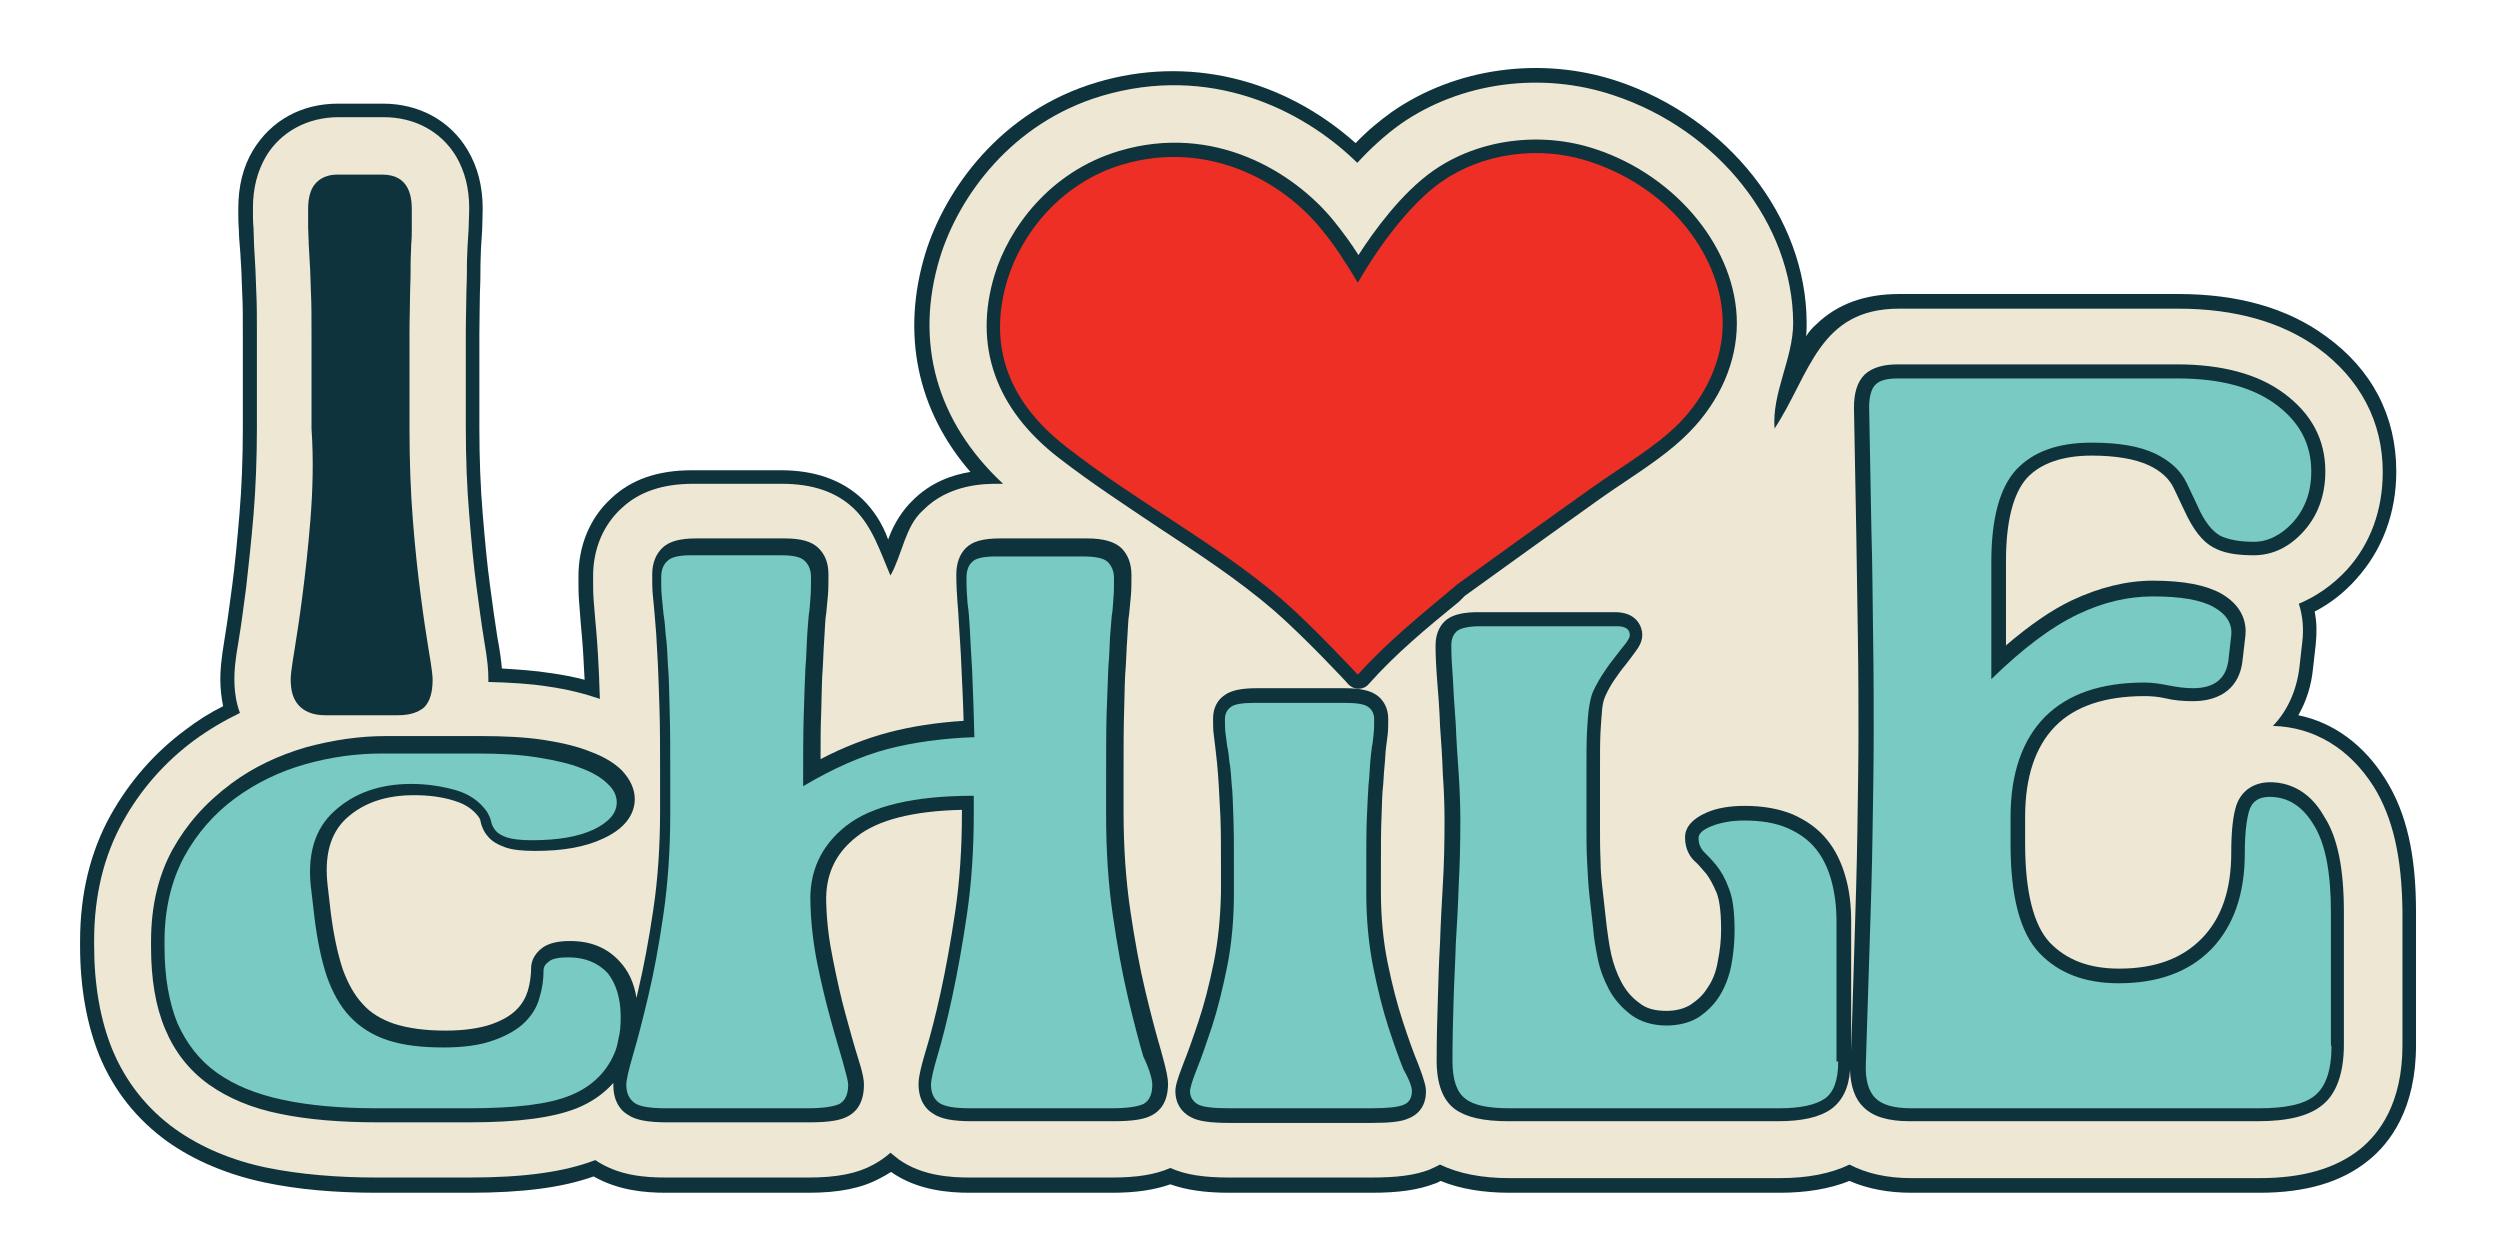 <svg xmlns="http://www.w3.org/2000/svg" xmlns:xlink="http://www.w3.org/1999/xlink" width="200" zoomAndPan="magnify" viewBox="0 0 150 75" height="100" preserveAspectRatio="xMidYMid meet" version="1.0"><defs><clipPath id="fabc0d109f"><path d="M 4.758 4 L 145 4 L 145 71.566 L 4.758 71.566 Z M 4.758 4 " clip-rule="nonzero"/></clipPath></defs><g clip-path="url(#fabc0d109f)"><path fill="#0e333c" d="M 143.133 46.766 C 141.852 44.703 140.027 43.352 137.898 42.914 C 138.371 42.102 138.676 41.156 138.777 40.145 L 138.945 38.656 C 139.012 37.98 139.012 37.34 138.879 36.695 C 139.789 36.223 140.633 35.582 141.379 34.738 C 142.934 33.012 143.777 30.785 143.777 28.285 C 143.777 24.973 142.324 22.168 139.555 20.176 C 137.254 18.484 134.281 17.641 130.699 17.641 L 113.941 17.641 C 111.879 17.641 110.223 18.25 108.973 19.465 C 108.738 19.668 108.535 19.902 108.367 20.176 C 108.398 19.902 108.398 19.602 108.398 19.328 C 108.367 13.047 103.703 7.098 97.047 4.867 C 92.484 3.348 87.316 4.059 83.496 6.727 C 82.789 7.234 82.043 7.844 81.336 8.586 C 76.977 4.699 71.266 3.316 65.824 4.938 C 60.016 6.66 56.703 11.391 55.52 15.207 C 54.066 20.004 55.012 24.602 58.223 28.316 C 57.176 28.484 55.824 28.926 54.711 30.074 C 54.203 30.582 53.66 31.324 53.289 32.371 C 52.953 31.426 52.41 30.582 51.703 29.906 C 50.484 28.789 48.898 28.215 46.836 28.215 L 41.531 28.215 C 39.473 28.215 37.883 28.758 36.668 29.906 C 35.383 31.086 34.707 32.742 34.707 34.602 C 34.707 35.176 34.707 35.648 34.742 36.055 C 34.773 36.461 34.809 36.898 34.84 37.34 C 34.875 37.676 34.91 38.082 34.941 38.488 C 34.977 38.926 35.012 39.5 35.043 40.176 C 35.043 40.379 35.078 40.582 35.078 40.785 C 34.438 40.617 33.727 40.48 32.984 40.379 C 32.137 40.242 31.16 40.176 30.113 40.109 C 30.078 39.703 30.012 39.129 29.84 38.219 C 29.707 37.406 29.57 36.391 29.402 35.141 C 29.234 33.926 29.098 32.473 28.961 30.816 C 28.828 29.23 28.762 27.508 28.762 25.648 L 28.762 23.656 C 28.762 22.234 28.762 21.02 28.762 20.039 C 28.762 19.094 28.793 18.25 28.793 17.605 C 28.828 16.898 28.828 16.324 28.828 15.883 C 28.828 15.512 28.859 15.176 28.859 14.902 C 28.895 14.531 28.895 14.16 28.93 13.789 C 28.93 13.449 28.961 13.012 28.961 12.504 C 28.961 11.188 28.66 10.004 28.051 8.992 C 27.004 7.234 25.145 6.219 22.98 6.219 L 20.277 6.219 C 18.082 6.219 16.258 7.234 15.176 9.023 C 14.57 10.039 14.297 11.188 14.297 12.539 C 14.297 13.012 14.297 13.418 14.332 13.789 C 14.332 14.125 14.367 14.5 14.398 14.902 C 14.434 15.242 14.434 15.613 14.469 16.02 C 14.5 16.457 14.5 17 14.535 17.641 C 14.57 18.281 14.57 19.094 14.57 20.074 C 14.57 21.055 14.57 22.27 14.57 23.688 L 14.57 25.684 C 14.57 27.539 14.5 29.262 14.367 30.852 C 14.23 32.473 14.094 33.926 13.926 35.176 C 13.758 36.426 13.621 37.473 13.488 38.25 C 13.25 39.668 13.219 40.277 13.219 40.75 C 13.219 41.324 13.285 41.867 13.387 42.371 C 12.574 42.777 11.832 43.25 11.121 43.793 C 9.297 45.145 7.777 46.867 6.629 48.926 C 5.41 51.125 4.805 53.656 4.805 56.461 L 4.805 56.766 C 4.805 59.266 5.211 61.461 5.953 63.32 C 6.832 65.449 8.215 67.172 10.039 68.488 C 11.664 69.641 13.656 70.484 15.922 70.957 C 17.848 71.363 20.074 71.566 22.609 71.566 L 28.152 71.566 C 31.328 71.566 33.727 71.262 35.617 70.586 C 37.105 71.43 38.695 71.566 39.977 71.566 L 48.492 71.566 C 50.352 71.566 51.703 71.293 52.816 70.688 C 53.02 70.586 53.258 70.449 53.461 70.316 C 55.047 71.43 56.941 71.566 58.191 71.566 L 66.703 71.566 C 68.156 71.566 69.273 71.395 70.219 71.059 C 71.164 71.395 72.281 71.566 73.766 71.566 L 82.281 71.566 C 83.938 71.566 85.086 71.395 86.066 71.023 C 86.199 70.992 86.301 70.922 86.438 70.855 C 87.586 71.328 88.973 71.566 90.594 71.566 L 106.777 71.566 C 108.398 71.566 109.785 71.328 110.969 70.855 C 112.051 71.328 113.301 71.566 114.684 71.566 L 135.566 71.566 C 138.371 71.566 140.5 70.922 142.086 69.641 C 143.406 68.59 144.961 66.531 144.961 62.711 L 144.961 54.703 C 144.961 51.258 144.383 48.758 143.133 46.766 Z M 143.133 46.766 " fill-opacity="1" fill-rule="nonzero"/></g><path fill="#eee7d4" d="M 142.426 47.203 C 140.973 44.906 138.844 43.621 136.375 43.555 C 137.254 42.645 137.797 41.426 137.965 40.043 L 138.133 38.555 C 138.234 37.742 138.168 36.965 137.93 36.223 C 138.977 35.785 139.957 35.109 140.805 34.195 C 142.223 32.641 142.965 30.613 142.965 28.316 C 142.965 25.309 141.613 22.742 139.078 20.883 C 136.918 19.328 134.113 18.52 130.699 18.52 C 130.699 18.52 113.941 18.52 113.941 18.52 C 109.109 18.52 108.602 22.473 106.473 25.715 C 106.305 23.555 107.59 21.527 107.59 19.363 C 107.555 13.449 103.129 7.809 96.809 5.715 C 92.484 4.262 87.621 4.938 84.039 7.438 C 83.094 8.113 82.215 8.922 81.438 9.77 C 78.09 6.492 72.551 3.855 66.129 5.746 C 60.656 7.371 57.516 11.828 56.398 15.445 C 54.844 20.547 56.195 25.309 60.184 29.027 L 59.844 29.027 C 59.137 29.027 56.941 29.027 55.387 30.613 C 54.305 31.562 54.137 33.285 53.426 34.535 C 52.816 33.113 52.344 31.562 51.195 30.48 C 50.148 29.5 48.73 29.027 46.906 29.027 L 41.598 29.027 C 39.773 29.027 38.355 29.5 37.309 30.48 C 36.191 31.492 35.586 32.945 35.586 34.566 C 35.586 35.109 35.586 35.582 35.617 35.988 C 35.652 36.391 35.688 36.797 35.719 37.238 C 35.754 37.574 35.789 37.98 35.82 38.418 C 35.855 38.859 35.891 39.469 35.922 40.145 C 35.957 40.648 35.957 41.258 35.992 41.934 C 35.113 41.629 34.066 41.359 32.883 41.191 C 31.801 41.02 30.617 40.953 29.301 40.918 C 29.301 40.852 29.301 40.785 29.301 40.684 C 29.301 40.242 29.266 39.668 29.031 38.316 C 28.895 37.508 28.762 36.461 28.59 35.211 C 28.422 33.961 28.285 32.508 28.152 30.852 C 28.016 29.262 27.949 27.508 27.949 25.613 L 27.949 23.621 C 27.949 22.168 27.949 20.984 27.949 19.973 C 27.949 18.992 27.984 18.18 27.984 17.539 C 28.016 16.828 28.016 16.254 28.016 15.816 C 28.016 15.445 28.051 15.105 28.051 14.801 C 28.086 14.43 28.086 14.094 28.117 13.723 C 28.117 13.383 28.152 12.945 28.152 12.473 C 28.152 11.289 27.883 10.273 27.375 9.395 C 26.461 7.875 24.875 7.031 23.016 7.031 L 20.312 7.031 C 18.453 7.031 16.832 7.91 15.953 9.395 C 15.445 10.273 15.176 11.289 15.176 12.473 C 15.176 12.945 15.176 13.348 15.211 13.688 C 15.211 14.023 15.246 14.398 15.246 14.77 C 15.277 15.105 15.277 15.477 15.312 15.918 C 15.344 16.355 15.344 16.898 15.379 17.574 C 15.414 18.25 15.414 19.059 15.414 20.004 C 15.414 20.984 15.414 22.203 15.414 23.656 L 15.414 25.648 C 15.414 27.508 15.344 29.262 15.211 30.887 C 15.074 32.539 14.906 33.992 14.77 35.242 C 14.602 36.492 14.469 37.543 14.332 38.352 C 14.094 39.703 14.062 40.277 14.062 40.719 C 14.062 41.461 14.164 42.172 14.398 42.777 C 13.418 43.25 12.508 43.793 11.629 44.434 C 9.906 45.719 8.453 47.34 7.371 49.301 C 6.223 51.359 5.648 53.758 5.648 56.43 L 5.648 56.73 C 5.648 59.098 6.02 61.191 6.73 62.949 C 7.539 64.91 8.824 66.531 10.516 67.746 C 12.035 68.828 13.926 69.641 16.09 70.078 C 17.949 70.449 20.145 70.652 22.609 70.652 L 28.152 70.652 C 31.461 70.652 33.863 70.316 35.719 69.605 C 37.105 70.551 38.727 70.652 39.977 70.652 L 48.492 70.652 C 50.215 70.652 51.434 70.414 52.41 69.875 C 52.785 69.672 53.121 69.438 53.426 69.164 C 53.594 69.301 53.762 69.438 53.934 69.57 C 55.316 70.551 57.039 70.652 58.191 70.652 L 66.703 70.652 C 68.191 70.652 69.305 70.484 70.219 70.078 C 71.129 70.484 72.211 70.652 73.766 70.652 L 82.281 70.652 C 83.836 70.652 84.883 70.516 85.762 70.18 C 85.996 70.078 86.199 69.977 86.402 69.875 C 87.52 70.414 88.902 70.688 90.594 70.688 L 106.777 70.688 C 108.469 70.688 109.852 70.414 110.969 69.875 C 112.016 70.414 113.23 70.688 114.684 70.688 L 135.566 70.688 C 138.168 70.688 140.129 70.113 141.582 68.965 C 142.762 68.016 144.148 66.191 144.148 62.711 L 144.148 54.703 C 144.113 51.426 143.574 49.062 142.426 47.203 Z M 142.426 47.203 " fill-opacity="1" fill-rule="nonzero"/><path fill="#0e333c" d="M 18.625 31.188 C 18.488 32.879 18.32 34.398 18.148 35.715 C 17.98 37.035 17.812 38.117 17.676 38.961 C 17.473 40.176 17.441 40.582 17.441 40.75 C 17.441 41.426 17.574 41.898 17.879 42.27 C 18.219 42.676 18.758 42.914 19.5 42.914 L 23.859 42.914 C 24.605 42.914 25.078 42.746 25.449 42.441 C 25.785 42.102 25.957 41.562 25.957 40.785 C 25.957 40.582 25.922 40.176 25.719 38.992 C 25.582 38.148 25.414 37.066 25.246 35.75 C 25.078 34.465 24.906 32.945 24.773 31.223 C 24.637 29.535 24.57 27.676 24.57 25.715 L 24.57 23.723 C 24.57 22.27 24.57 21.055 24.57 20.039 C 24.57 19.059 24.605 18.215 24.605 17.539 C 24.637 16.863 24.637 16.289 24.637 15.816 C 24.637 15.375 24.672 15.004 24.672 14.668 C 24.707 14.328 24.707 13.992 24.707 13.688 C 24.707 13.383 24.707 12.977 24.707 12.539 C 24.707 11.965 24.605 11.523 24.402 11.188 C 24.199 10.848 23.793 10.477 22.949 10.477 L 20.246 10.477 C 19.398 10.477 18.996 10.883 18.793 11.188 C 18.59 11.523 18.488 11.965 18.488 12.539 C 18.488 12.945 18.488 13.316 18.488 13.652 C 18.488 13.957 18.523 14.297 18.523 14.668 C 18.555 15.004 18.555 15.41 18.59 15.852 C 18.625 16.289 18.625 16.863 18.656 17.539 C 18.691 18.215 18.691 19.059 18.691 20.039 C 18.691 21.02 18.691 22.27 18.691 23.723 L 18.691 25.715 C 18.824 27.641 18.758 29.5 18.625 31.188 Z M 18.625 31.188 " fill-opacity="1" fill-rule="nonzero"/><path fill="#0e333c" d="M 87.891 35.75 C 90.594 33.789 93.297 31.863 96.031 29.906 C 96.508 29.566 97.012 29.23 97.52 28.891 C 98.871 27.98 100.289 27.035 101.371 25.918 C 103.195 24.059 104.211 21.73 104.211 19.398 C 104.211 14.973 100.629 10.578 95.762 8.957 C 92.453 7.844 88.699 8.348 85.996 10.242 C 84.07 11.594 82.418 13.891 81.504 15.309 C 81.469 15.273 81.469 15.242 81.469 15.242 C 81.066 14.602 80.59 13.957 80.051 13.281 C 77.617 10.273 72.785 7.371 67.145 9.059 C 62.953 10.309 60.52 13.723 59.676 16.492 C 58.391 20.715 59.711 24.531 63.527 27.473 C 65.488 28.992 67.516 30.312 69.477 31.629 C 71.941 33.25 74.273 34.77 76.438 36.629 C 78.227 38.184 80.895 41.02 80.895 41.055 C 81.066 41.223 81.266 41.324 81.504 41.324 C 81.742 41.324 81.977 41.223 82.113 41.055 C 83.699 39.266 85.559 37.711 87.551 36.09 Z M 87.891 35.75 " fill-opacity="1" fill-rule="nonzero"/><path fill="#0e333c" d="M 10.344 50.988 C 9.5 52.543 9.062 54.367 9.062 56.496 L 9.062 56.801 C 9.062 58.727 9.332 60.383 9.906 61.734 C 10.48 63.117 11.359 64.234 12.543 65.078 C 13.691 65.887 15.109 66.496 16.832 66.836 C 18.453 67.172 20.414 67.34 22.645 67.34 L 28.184 67.34 C 31.059 67.34 33.152 67.07 34.605 66.496 C 35.516 66.125 36.227 65.617 36.801 64.977 C 36.801 65.012 36.801 65.078 36.801 65.113 C 36.801 66.09 37.242 66.633 37.645 66.867 C 38.121 67.207 38.863 67.34 40.047 67.34 L 48.559 67.34 C 49.676 67.34 50.418 67.238 50.891 66.969 C 51.332 66.734 51.836 66.227 51.836 65.078 C 51.836 64.84 51.805 64.469 51.465 63.422 C 51.23 62.68 50.992 61.801 50.723 60.82 C 50.453 59.84 50.215 58.758 49.98 57.578 C 49.742 56.43 49.605 55.312 49.574 54.199 C 49.508 52.508 50.113 51.191 51.434 50.176 C 52.684 49.199 54.777 48.656 57.715 48.59 L 57.715 48.793 C 57.715 50.887 57.582 52.879 57.312 54.703 C 57.039 56.531 56.738 58.184 56.434 59.57 C 56.129 60.957 55.824 62.137 55.555 63.016 C 55.148 64.367 55.113 64.809 55.113 65.043 C 55.113 66.023 55.555 66.562 55.961 66.801 C 56.434 67.137 57.176 67.273 58.293 67.273 L 66.805 67.273 C 67.922 67.273 68.664 67.172 69.137 66.902 C 69.578 66.664 70.082 66.16 70.082 65.012 C 70.082 64.738 70.016 64.301 69.645 62.984 C 69.375 62.07 69.07 60.922 68.73 59.504 C 68.395 58.117 68.09 56.461 67.82 54.637 C 67.551 52.812 67.414 50.852 67.414 48.727 L 67.414 46.562 C 67.414 44.941 67.414 43.656 67.449 42.609 C 67.48 41.562 67.48 40.648 67.551 39.906 C 67.582 39.164 67.617 38.555 67.652 38.047 C 67.684 37.609 67.684 37.203 67.75 36.832 C 67.785 36.461 67.82 36.121 67.852 35.75 C 67.887 35.414 67.887 34.973 67.887 34.5 C 67.887 33.824 67.684 33.285 67.277 32.879 C 66.875 32.508 66.23 32.305 65.219 32.305 L 60.016 32.305 C 59 32.305 58.359 32.473 57.953 32.879 C 57.582 33.25 57.379 33.789 57.379 34.465 C 57.379 35.109 57.414 35.648 57.445 36.09 C 57.48 36.492 57.516 37 57.547 37.609 C 57.582 38.219 57.648 39.027 57.684 40.008 C 57.715 40.82 57.785 41.898 57.816 43.25 C 56.195 43.352 54.641 43.59 53.258 43.961 C 52.008 44.297 50.656 44.805 49.234 45.547 C 49.234 44.5 49.234 43.59 49.27 42.812 C 49.305 41.695 49.305 40.75 49.371 39.973 C 49.406 39.195 49.438 38.555 49.473 38.047 C 49.508 37.574 49.508 37.137 49.574 36.797 C 49.605 36.426 49.641 36.055 49.676 35.715 C 49.707 35.379 49.707 34.941 49.707 34.465 C 49.707 33.789 49.508 33.25 49.066 32.844 C 48.66 32.473 48.02 32.305 47.074 32.305 L 41.77 32.305 C 40.824 32.305 40.18 32.473 39.773 32.844 C 39.371 33.215 39.133 33.758 39.133 34.465 C 39.133 34.941 39.133 35.344 39.168 35.684 C 39.199 36.02 39.234 36.391 39.27 36.766 C 39.301 37.137 39.336 37.543 39.371 38.016 C 39.402 38.488 39.438 39.129 39.473 39.84 C 39.504 40.582 39.539 41.496 39.57 42.543 C 39.605 43.621 39.605 44.941 39.605 46.496 L 39.605 48.656 C 39.605 50.75 39.473 52.746 39.199 54.57 C 38.93 56.395 38.625 58.016 38.289 59.434 C 38.254 59.57 38.219 59.738 38.188 59.875 C 38.051 58.996 37.715 58.254 37.172 57.68 C 36.43 56.867 35.449 56.461 34.199 56.461 C 33.457 56.461 32.914 56.598 32.543 56.867 C 32.004 57.273 31.867 57.746 31.867 58.082 C 31.867 58.523 31.801 58.996 31.664 59.469 C 31.531 59.875 31.328 60.246 30.988 60.582 C 30.652 60.922 30.145 61.227 29.469 61.461 C 28.762 61.699 27.848 61.836 26.734 61.836 C 25.516 61.836 24.504 61.699 23.656 61.43 C 22.879 61.16 22.238 60.785 21.766 60.246 C 21.258 59.707 20.852 58.961 20.551 58.117 C 20.246 57.172 20.008 56.055 19.84 54.703 L 19.672 53.254 C 19.434 51.359 19.805 50.008 20.785 49.098 C 21.832 48.148 23.184 47.711 24.84 47.711 C 25.719 47.711 26.531 47.812 27.273 48.051 C 27.914 48.25 28.387 48.555 28.727 49.027 C 28.793 49.129 28.828 49.199 28.828 49.266 C 28.895 49.602 29.031 49.906 29.266 50.176 C 29.504 50.48 29.875 50.684 30.348 50.852 C 30.754 50.988 31.328 51.055 32.105 51.055 C 33.793 51.055 35.113 50.82 36.191 50.312 C 37.746 49.602 38.086 48.625 38.086 47.949 C 38.086 47.34 37.816 46.766 37.309 46.223 C 36.867 45.785 36.262 45.414 35.449 45.109 C 34.707 44.805 33.762 44.57 32.645 44.398 C 31.562 44.23 30.281 44.164 28.859 44.164 L 23.152 44.164 C 21.562 44.164 19.977 44.398 18.352 44.84 C 16.73 45.312 15.211 46.023 13.895 47 C 12.305 48.184 11.191 49.469 10.344 50.988 Z M 10.344 50.988 " fill-opacity="1" fill-rule="nonzero"/><path fill="#0e333c" d="M 72.82 57.781 C 72.551 59.098 72.246 60.281 71.906 61.293 C 71.57 62.309 71.266 63.152 70.996 63.828 C 70.59 64.875 70.523 65.211 70.523 65.484 C 70.523 66.16 70.859 66.734 71.469 67.039 C 71.906 67.273 72.617 67.375 73.766 67.375 L 82.281 67.375 C 83.363 67.375 84.07 67.309 84.512 67.105 C 85.188 66.836 85.559 66.262 85.559 65.484 C 85.559 65.246 85.492 64.875 85.086 63.828 C 84.816 63.184 84.512 62.34 84.172 61.293 C 83.836 60.281 83.531 59.098 83.262 57.781 C 82.992 56.461 82.855 55.043 82.855 53.523 L 82.855 51.934 C 82.855 50.75 82.855 49.805 82.891 49.027 C 82.922 48.25 82.922 47.609 82.992 47.07 C 83.023 46.527 83.059 46.055 83.094 45.719 C 83.125 45.379 83.125 45.109 83.16 44.871 C 83.191 44.602 83.227 44.332 83.262 44.062 C 83.293 43.793 83.293 43.488 83.293 43.117 C 83.293 42.508 83.023 42 82.586 41.695 C 82.18 41.426 81.605 41.293 80.691 41.293 L 75.387 41.293 C 74.477 41.293 73.867 41.426 73.496 41.695 C 73.023 42 72.785 42.508 72.785 43.117 C 72.785 43.488 72.785 43.793 72.82 44.027 C 72.855 44.297 72.887 44.57 72.922 44.871 C 72.957 45.145 72.988 45.449 73.023 45.785 C 73.059 46.121 73.09 46.598 73.125 47.102 C 73.156 47.645 73.191 48.32 73.227 49.062 C 73.258 49.84 73.258 50.82 73.258 51.969 L 73.258 53.555 C 73.227 55.043 73.09 56.461 72.82 57.781 Z M 72.82 57.781 " fill-opacity="1" fill-rule="nonzero"/><path fill="#0e333c" d="M 136.207 46.934 C 135.227 46.934 134.484 47.441 134.18 48.32 C 133.977 48.961 133.875 49.875 133.875 51.156 C 133.875 53.387 133.301 55.078 132.121 56.293 C 130.938 57.508 129.316 58.117 127.152 58.117 C 125.363 58.117 124.012 57.609 122.996 56.562 C 122.016 55.516 121.508 53.523 121.508 50.617 L 121.508 48.996 C 121.508 46.629 122.117 44.805 123.301 43.59 C 124.484 42.371 126.309 41.766 128.672 41.766 C 129.043 41.766 129.484 41.797 129.922 41.898 C 130.496 42.035 131.039 42.07 131.578 42.07 C 133.301 42.07 134.383 41.191 134.551 39.637 L 134.723 38.148 C 134.789 37.543 134.688 36.426 133.27 35.613 C 132.355 35.109 131.039 34.84 129.18 34.84 C 127.59 34.84 125.969 35.242 124.312 36.02 C 123.098 36.594 121.781 37.508 120.359 38.723 L 120.359 33.656 C 120.359 31.258 120.801 29.602 121.609 28.688 C 122.422 27.809 123.738 27.336 125.496 27.336 C 126.949 27.336 128.098 27.539 128.91 27.91 C 129.652 28.25 130.16 28.723 130.43 29.297 L 131.07 30.648 C 131.578 31.762 132.152 32.508 132.797 32.844 C 133.402 33.184 134.18 33.316 135.227 33.316 C 136.344 33.316 137.355 32.844 138.234 31.863 C 139.078 30.918 139.52 29.703 139.52 28.285 C 139.52 26.359 138.676 24.805 137.02 23.586 C 135.465 22.438 133.301 21.863 130.633 21.863 L 113.875 21.863 C 112.961 21.863 112.32 22.066 111.879 22.473 C 111.441 22.91 111.238 23.555 111.238 24.465 L 111.375 31.898 C 111.406 33.961 111.441 36.121 111.473 38.285 C 111.508 40.547 111.508 42.406 111.508 43.961 C 111.508 45.684 111.473 47.711 111.441 49.941 C 111.406 52.172 111.34 54.367 111.273 56.43 L 111.07 63.086 L 111.07 55.281 C 111.07 54.332 110.969 53.422 110.73 52.609 C 110.496 51.766 110.121 50.988 109.617 50.379 C 109.109 49.738 108.398 49.23 107.555 48.859 C 106.742 48.523 105.766 48.352 104.684 48.352 C 103.77 48.352 102.992 48.488 102.387 48.758 C 101.539 49.129 101.102 49.637 101.102 50.246 C 101.102 50.988 101.438 51.461 101.711 51.699 C 101.914 51.867 102.113 52.137 102.387 52.441 C 102.59 52.711 102.789 53.082 102.992 53.555 C 103.129 53.895 103.266 54.535 103.266 55.754 C 103.266 56.43 103.195 57.07 103.062 57.711 C 102.961 58.32 102.758 58.828 102.453 59.266 C 102.184 59.707 101.844 60.008 101.438 60.281 C 101.066 60.516 100.562 60.652 99.984 60.652 C 99.309 60.652 98.77 60.516 98.363 60.18 C 97.891 59.84 97.555 59.434 97.285 58.93 C 97.012 58.422 96.809 57.848 96.676 57.273 C 96.539 56.664 96.473 56.09 96.406 55.617 L 96.168 53.488 C 96.102 52.914 96.031 52.273 96.031 51.598 C 96 50.953 96 50.277 96 49.637 L 96 46.191 C 96 45.211 96 44.469 96.031 43.895 C 96.066 43.32 96.102 42.844 96.133 42.508 C 96.168 42.203 96.234 41.934 96.336 41.73 C 96.473 41.426 96.641 41.121 96.844 40.82 C 97.082 40.48 97.285 40.176 97.52 39.906 C 97.758 39.602 97.957 39.332 98.129 39.094 C 98.332 38.824 98.535 38.488 98.535 38.117 C 98.535 37.473 98.094 36.73 96.91 36.73 L 88.699 36.73 C 87.824 36.73 87.215 36.867 86.809 37.168 C 86.504 37.406 86.133 37.879 86.133 38.723 C 86.133 39.332 86.168 40.043 86.234 40.887 C 86.301 41.695 86.371 42.609 86.402 43.555 C 86.473 44.5 86.539 45.48 86.57 46.461 C 86.641 47.441 86.672 48.387 86.672 49.23 C 86.672 50.617 86.641 51.934 86.57 53.082 C 86.504 54.266 86.438 55.414 86.402 56.562 C 86.336 57.68 86.301 58.828 86.27 59.977 C 86.234 61.09 86.199 62.34 86.199 63.625 C 86.199 65.043 86.57 66.023 87.316 66.562 C 87.992 67.039 89.004 67.273 90.492 67.273 L 106.676 67.273 C 108.129 67.273 109.176 67.039 109.887 66.531 C 110.527 66.059 110.934 65.281 111 64.199 C 111.035 65.18 111.305 65.957 111.812 66.43 C 112.387 67.004 113.301 67.273 114.582 67.273 L 135.465 67.273 C 137.254 67.273 138.539 66.969 139.352 66.293 C 140.195 65.617 140.633 64.367 140.633 62.68 L 140.633 54.703 C 140.633 52.137 140.262 50.246 139.453 48.996 C 138.504 47.305 137.152 46.934 136.207 46.934 Z M 136.207 46.934 " fill-opacity="1" fill-rule="nonzero"/><path fill="#0e333c" d="M 25.109 40.75 C 25.109 41.293 25.008 41.629 24.84 41.797 C 24.672 41.969 24.332 42.035 23.859 42.035 L 19.5 42.035 C 19.027 42.035 18.691 41.934 18.523 41.73 C 18.352 41.527 18.285 41.191 18.285 40.75 C 18.285 40.48 18.352 39.941 18.488 39.094 C 18.625 38.25 18.793 37.168 18.961 35.852 C 19.129 34.535 19.301 33.012 19.434 31.289 C 19.57 29.566 19.637 27.711 19.637 25.715 L 19.637 23.723 C 19.637 22.27 19.637 21.055 19.637 20.039 C 19.637 19.059 19.602 18.215 19.602 17.504 C 19.57 16.828 19.57 16.254 19.535 15.816 C 19.5 15.375 19.5 14.973 19.469 14.633 C 19.434 14.297 19.434 13.957 19.434 13.652 C 19.434 13.348 19.434 12.977 19.434 12.574 C 19.434 12.168 19.5 11.863 19.602 11.66 C 19.738 11.457 19.977 11.355 20.348 11.355 L 23.051 11.355 C 23.422 11.355 23.656 11.457 23.793 11.66 C 23.93 11.863 23.961 12.168 23.961 12.574 C 23.961 13.012 23.961 13.383 23.961 13.688 C 23.961 13.992 23.93 14.328 23.93 14.633 C 23.895 14.973 23.895 15.344 23.895 15.816 C 23.895 16.254 23.859 16.828 23.859 17.504 C 23.828 18.18 23.828 19.027 23.828 20.039 C 23.828 21.02 23.828 22.27 23.828 23.723 L 23.828 25.715 C 23.828 27.711 23.895 29.566 24.031 31.289 C 24.164 33.012 24.332 34.535 24.504 35.852 C 24.672 37.168 24.84 38.25 24.977 39.094 C 25.043 39.941 25.109 40.516 25.109 40.75 Z M 25.109 40.75 " fill-opacity="1" fill-rule="nonzero"/><path fill="#ed2f25" d="M 81.469 16.965 C 81.469 16.965 83.734 12.844 86.473 10.918 C 88.871 9.227 92.316 8.652 95.492 9.734 C 100.426 11.391 103.363 15.613 103.363 19.398 C 103.363 21.492 102.453 23.621 100.797 25.344 C 99.379 26.797 97.316 27.98 95.559 29.23 C 92.855 31.156 90.121 33.113 87.418 35.074 C 87.418 35.074 87.383 35.074 87.383 35.109 C 85.289 36.867 83.227 38.52 81.469 40.48 C 81.469 40.48 78.766 37.574 76.941 35.988 C 72.957 32.574 68.293 30.176 64 26.832 C 60.117 23.824 59.371 20.309 60.453 16.762 C 61.297 14.023 63.629 10.984 67.348 9.871 C 72.383 8.383 76.91 10.781 79.34 13.824 C 79.848 14.43 80.289 15.074 80.691 15.715 C 80.828 15.883 81.301 16.695 81.469 16.965 Z M 81.469 16.965 " fill-opacity="1" fill-rule="nonzero"/><path fill="#78cac2" d="M 37.242 61.023 C 37.242 61.531 37.207 61.969 37.105 62.34 C 37.039 62.711 36.969 62.949 36.938 63.016 C 36.465 64.266 35.551 65.18 34.234 65.719 C 32.914 66.262 30.887 66.496 28.152 66.496 L 22.609 66.496 C 20.414 66.496 18.555 66.328 16.969 65.988 C 15.379 65.652 14.062 65.113 13.016 64.367 C 11.969 63.625 11.191 62.609 10.648 61.395 C 10.141 60.145 9.871 58.625 9.871 56.801 L 9.871 56.496 C 9.871 54.535 10.277 52.848 11.055 51.395 C 11.832 49.977 12.879 48.793 14.129 47.879 C 15.379 46.969 16.766 46.293 18.32 45.852 C 19.875 45.414 21.395 45.211 22.914 45.211 L 28.625 45.211 C 30.012 45.211 31.227 45.277 32.273 45.449 C 33.32 45.617 34.199 45.82 34.875 46.09 C 35.586 46.359 36.094 46.664 36.465 47.035 C 36.836 47.375 37.004 47.746 37.004 48.148 C 37.004 48.793 36.531 49.332 35.617 49.773 C 34.672 50.211 33.457 50.414 31.902 50.414 C 31.227 50.414 30.719 50.348 30.414 50.246 C 30.113 50.145 29.875 50.008 29.738 49.84 C 29.605 49.672 29.504 49.5 29.469 49.301 C 29.438 49.098 29.336 48.926 29.234 48.727 C 28.793 48.082 28.152 47.645 27.34 47.406 C 26.496 47.172 25.617 47.035 24.672 47.035 C 22.812 47.035 21.258 47.574 20.074 48.656 C 18.859 49.738 18.387 51.359 18.691 53.523 L 18.859 54.977 C 19.027 56.359 19.266 57.543 19.602 58.559 C 19.941 59.535 20.414 60.383 20.988 60.988 C 21.598 61.633 22.34 62.105 23.254 62.41 C 24.164 62.711 25.281 62.848 26.598 62.848 C 27.812 62.848 28.828 62.711 29.637 62.41 C 30.414 62.137 31.059 61.766 31.496 61.328 C 31.938 60.887 32.238 60.383 32.375 59.84 C 32.543 59.301 32.613 58.758 32.613 58.219 C 32.613 58.016 32.715 57.848 32.949 57.68 C 33.152 57.508 33.559 57.441 34.098 57.441 C 35.078 57.441 35.855 57.746 36.465 58.387 C 36.969 59.031 37.242 59.906 37.242 61.023 Z M 37.242 61.023 " fill-opacity="1" fill-rule="nonzero"/><path fill="#78cac2" d="M 69.137 65.078 C 69.137 65.652 68.969 66.023 68.629 66.227 C 68.293 66.395 67.652 66.496 66.703 66.496 L 58.191 66.496 C 57.277 66.496 56.668 66.395 56.332 66.16 C 56.027 65.922 55.859 65.586 55.859 65.078 C 55.859 64.809 55.992 64.199 56.266 63.285 C 56.535 62.375 56.84 61.191 57.141 59.773 C 57.445 58.355 57.75 56.699 58.02 54.84 C 58.293 52.98 58.426 50.953 58.426 48.824 L 58.426 47.746 C 54.844 47.746 52.309 48.352 50.789 49.535 C 49.27 50.719 48.527 52.305 48.629 54.266 C 48.66 55.414 48.797 56.598 49.031 57.781 C 49.27 58.961 49.539 60.078 49.809 61.059 C 50.082 62.07 50.352 62.949 50.555 63.66 C 50.758 64.402 50.891 64.875 50.891 65.078 C 50.891 65.652 50.723 66.023 50.383 66.227 C 50.047 66.395 49.406 66.496 48.457 66.496 L 39.945 66.496 C 38.996 66.496 38.355 66.395 38.051 66.16 C 37.746 65.922 37.578 65.586 37.578 65.078 C 37.578 64.809 37.715 64.199 37.984 63.285 C 38.254 62.375 38.559 61.191 38.895 59.773 C 39.234 58.355 39.539 56.699 39.809 54.84 C 40.078 52.98 40.215 50.953 40.215 48.824 L 40.215 46.664 C 40.215 45.074 40.215 43.758 40.18 42.676 C 40.148 41.594 40.148 40.684 40.078 39.941 C 40.047 39.195 40.012 38.59 39.945 38.117 C 39.91 37.641 39.875 37.203 39.809 36.832 C 39.773 36.461 39.742 36.121 39.707 35.785 C 39.672 35.445 39.672 35.074 39.672 34.637 C 39.672 34.195 39.809 33.859 40.047 33.656 C 40.281 33.418 40.754 33.316 41.465 33.316 L 46.871 33.316 C 47.582 33.316 48.055 33.418 48.289 33.656 C 48.527 33.891 48.66 34.195 48.66 34.637 C 48.66 35.109 48.66 35.516 48.629 35.852 C 48.594 36.191 48.594 36.527 48.527 36.898 C 48.492 37.27 48.457 37.711 48.426 38.219 C 48.391 38.723 48.391 39.332 48.324 40.109 C 48.289 40.887 48.254 41.832 48.223 42.98 C 48.188 44.098 48.188 45.516 48.188 47.172 C 50.012 46.09 51.703 45.348 53.258 44.941 C 54.812 44.535 56.566 44.297 58.461 44.23 C 58.426 42.508 58.359 41.121 58.324 40.145 C 58.258 39.164 58.223 38.352 58.191 37.742 C 58.156 37.137 58.121 36.629 58.055 36.223 C 58.02 35.816 57.988 35.312 57.988 34.703 C 57.988 34.266 58.09 33.926 58.324 33.723 C 58.527 33.488 59.035 33.387 59.777 33.387 L 64.98 33.387 C 65.723 33.387 66.23 33.488 66.469 33.723 C 66.703 33.961 66.84 34.266 66.84 34.703 C 66.84 35.176 66.84 35.582 66.805 35.918 C 66.773 36.258 66.773 36.594 66.703 36.965 C 66.672 37.34 66.637 37.742 66.602 38.219 C 66.57 38.691 66.57 39.297 66.5 40.043 C 66.469 40.785 66.434 41.695 66.398 42.777 C 66.367 43.859 66.367 45.176 66.367 46.766 L 66.367 48.926 C 66.367 51.09 66.5 53.082 66.773 54.941 C 67.043 56.801 67.348 58.457 67.684 59.875 C 68.023 61.293 68.328 62.477 68.598 63.387 C 69.004 64.234 69.137 64.809 69.137 65.078 Z M 69.137 65.078 " fill-opacity="1" fill-rule="nonzero"/><path fill="#78cac2" d="M 84.715 65.449 C 84.715 65.887 84.543 66.16 84.207 66.293 C 83.867 66.43 83.227 66.496 82.281 66.496 L 73.766 66.496 C 72.82 66.496 72.18 66.43 71.875 66.262 C 71.57 66.09 71.402 65.82 71.402 65.484 C 71.402 65.281 71.535 64.84 71.805 64.164 C 72.078 63.488 72.383 62.609 72.719 61.598 C 73.059 60.551 73.359 59.332 73.633 57.98 C 73.902 56.629 74.035 55.145 74.035 53.555 L 74.035 51.969 C 74.035 50.82 74.035 49.84 74.004 49.062 C 73.969 48.285 73.969 47.609 73.902 47.07 C 73.867 46.527 73.832 46.055 73.766 45.719 C 73.734 45.379 73.699 45.043 73.633 44.773 C 73.598 44.5 73.562 44.23 73.531 43.996 C 73.496 43.758 73.496 43.453 73.496 43.148 C 73.496 42.812 73.633 42.574 73.867 42.406 C 74.105 42.238 74.578 42.172 75.285 42.172 L 80.66 42.172 C 81.367 42.172 81.84 42.238 82.078 42.406 C 82.316 42.574 82.449 42.812 82.449 43.148 C 82.449 43.488 82.449 43.793 82.418 44.027 C 82.383 44.266 82.383 44.535 82.316 44.805 C 82.281 45.074 82.246 45.379 82.215 45.719 C 82.18 46.09 82.18 46.527 82.113 47.07 C 82.078 47.609 82.043 48.285 82.012 49.062 C 81.977 49.84 81.977 50.82 81.977 51.969 L 81.977 53.555 C 81.977 55.145 82.113 56.598 82.383 57.98 C 82.652 59.332 82.957 60.551 83.293 61.598 C 83.633 62.645 83.938 63.488 84.207 64.164 C 84.578 64.809 84.715 65.246 84.715 65.449 Z M 84.715 65.449 " fill-opacity="1" fill-rule="nonzero"/><path fill="#78cac2" d="M 110.293 63.691 C 110.293 64.809 110.023 65.551 109.48 65.922 C 108.941 66.293 108.027 66.496 106.777 66.496 L 90.594 66.496 C 89.309 66.496 88.43 66.328 87.922 65.922 C 87.418 65.551 87.148 64.809 87.148 63.66 C 87.148 62.375 87.18 61.191 87.215 60.043 C 87.246 58.895 87.316 57.781 87.348 56.629 C 87.418 55.516 87.484 54.332 87.52 53.152 C 87.586 51.969 87.621 50.652 87.621 49.23 C 87.621 48.352 87.586 47.406 87.52 46.395 C 87.449 45.414 87.383 44.434 87.348 43.488 C 87.281 42.543 87.215 41.664 87.18 40.82 C 87.113 39.973 87.078 39.297 87.078 38.723 C 87.078 38.316 87.215 38.016 87.449 37.844 C 87.688 37.676 88.16 37.574 88.801 37.574 L 97.012 37.574 C 97.52 37.574 97.789 37.742 97.789 38.117 C 97.789 38.219 97.723 38.352 97.555 38.59 C 97.383 38.793 97.184 39.062 96.945 39.367 C 96.707 39.668 96.473 39.973 96.234 40.344 C 96 40.684 95.797 41.055 95.629 41.395 C 95.492 41.664 95.426 41.969 95.355 42.371 C 95.289 42.746 95.258 43.25 95.223 43.859 C 95.188 44.469 95.188 45.246 95.188 46.191 C 95.188 47.137 95.188 48.285 95.188 49.637 C 95.188 50.246 95.188 50.922 95.223 51.629 C 95.258 52.34 95.289 52.98 95.355 53.625 L 95.594 55.754 C 95.629 56.258 95.73 56.832 95.863 57.508 C 96 58.184 96.234 58.793 96.539 59.367 C 96.844 59.941 97.285 60.449 97.859 60.887 C 98.398 61.293 99.141 61.531 99.984 61.531 C 100.73 61.531 101.371 61.359 101.879 61.059 C 102.387 60.719 102.824 60.312 103.164 59.773 C 103.5 59.234 103.738 58.625 103.871 57.949 C 104.008 57.238 104.074 56.531 104.074 55.82 C 104.074 54.738 103.973 53.895 103.738 53.32 C 103.535 52.746 103.266 52.273 102.992 51.934 C 102.723 51.598 102.453 51.328 102.25 51.125 C 102.047 50.922 101.914 50.652 101.914 50.277 C 101.914 50.008 102.184 49.773 102.688 49.57 C 103.195 49.367 103.871 49.23 104.648 49.23 C 105.629 49.23 106.508 49.367 107.219 49.672 C 107.926 49.977 108.5 50.379 108.941 50.922 C 109.379 51.461 109.684 52.102 109.887 52.848 C 110.09 53.59 110.191 54.402 110.191 55.312 L 110.191 63.691 Z M 110.293 63.691 " fill-opacity="1" fill-rule="nonzero"/><path fill="#78cac2" d="M 139.891 62.746 C 139.891 64.199 139.555 65.18 138.91 65.719 C 138.27 66.262 137.121 66.496 135.566 66.496 L 114.684 66.496 C 113.637 66.496 112.926 66.293 112.523 65.887 C 112.117 65.484 111.914 64.809 111.949 63.859 L 112.184 56.496 C 112.25 54.434 112.32 52.273 112.352 50.008 C 112.387 47.746 112.422 45.75 112.422 43.996 C 112.422 42.406 112.422 40.48 112.387 38.285 C 112.352 36.09 112.352 33.961 112.285 31.863 L 112.148 24.434 C 112.148 23.789 112.285 23.316 112.523 23.082 C 112.793 22.809 113.23 22.707 113.906 22.707 L 130.668 22.707 C 133.168 22.707 135.125 23.215 136.547 24.262 C 137.965 25.309 138.676 26.629 138.676 28.285 C 138.676 29.535 138.301 30.512 137.594 31.324 C 136.883 32.102 136.074 32.508 135.227 32.508 C 134.348 32.508 133.672 32.371 133.199 32.137 C 132.727 31.863 132.254 31.289 131.848 30.344 L 131.207 28.992 C 130.836 28.215 130.195 27.641 129.281 27.203 C 128.336 26.762 127.086 26.559 125.496 26.559 C 123.469 26.559 121.984 27.102 120.969 28.184 C 119.988 29.262 119.48 31.086 119.48 33.723 L 119.48 40.75 C 121.375 38.895 123.098 37.609 124.652 36.867 C 126.207 36.121 127.691 35.785 129.18 35.785 C 130.836 35.785 132.051 35.988 132.828 36.426 C 133.605 36.867 133.945 37.441 133.875 38.117 L 133.707 39.602 C 133.57 40.719 132.863 41.293 131.578 41.293 C 131.105 41.293 130.598 41.223 130.094 41.121 C 129.586 41.02 129.113 40.953 128.672 40.953 C 126.07 40.953 124.078 41.629 122.691 43.016 C 121.34 44.398 120.633 46.395 120.633 49.027 L 120.633 50.652 C 120.633 53.793 121.207 55.957 122.355 57.172 C 123.504 58.387 125.09 58.996 127.117 58.996 C 129.484 58.996 131.344 58.32 132.695 56.934 C 134.012 55.551 134.688 53.656 134.688 51.191 C 134.688 50.043 134.789 49.164 134.957 48.625 C 135.125 48.082 135.531 47.812 136.176 47.812 C 137.254 47.812 138.133 48.352 138.809 49.469 C 139.52 50.582 139.855 52.34 139.855 54.738 L 139.855 62.746 Z M 139.891 62.746 " fill-opacity="1" fill-rule="nonzero"/></svg>